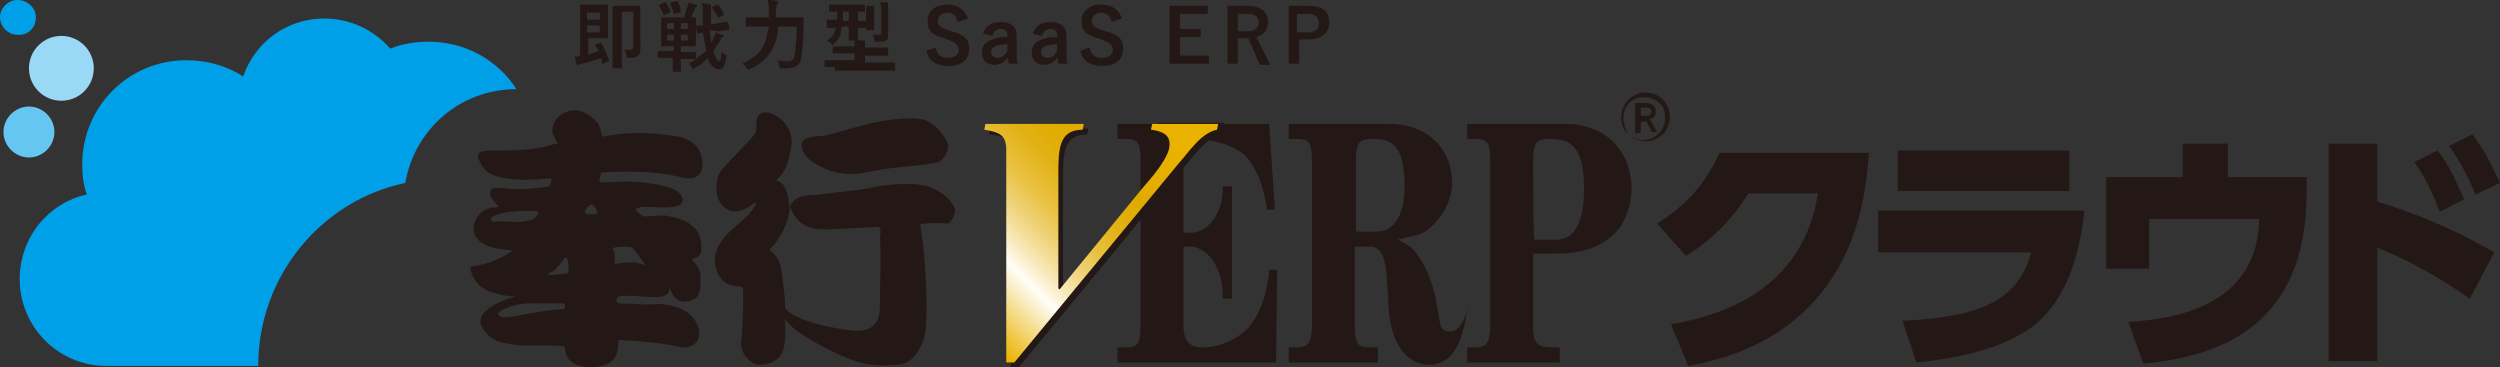 <?xml version="1.0" encoding="utf-8"?>
<!-- Generator: Adobe Illustrator 26.5.0, SVG Export Plug-In . SVG Version: 6.00 Build 0)  -->
<svg version="1.1" id="レイヤー_1" xmlns="http://www.w3.org/2000/svg" xmlns:xlink="http://www.w3.org/1999/xlink" x="0px"
	 y="0px" viewBox="0 0 215.9 31.7" style="enable-background:new 0 0 215.9 31.7;" xml:space="preserve">
<rect x="0" y="0" width="215.9" height="31.7" fill="#333333" stroke="none"/>
<style type="text/css">
	.st0{fill:#00A0E9;}
	.st1{fill:#66C6F2;}
	.st2{fill:#99D9F6;}
	.st3{fill:#231815;}
	.st4{fill:url(#SVGID_1_);}
</style>
<g>
	<g>
		<g>
			<g>
				<g>
					<g>
						<path class="st0" d="M3.1,1.5C3.1,0.7,2.4,0,1.5,0C0.7,0,0,0.7,0,1.5c0,0.8,0.7,1.5,1.5,1.5C2.4,3.1,3.1,2.4,3.1,1.5z"/>
						<path class="st1" d="M4.7,11.4c0-1.2-1-2.2-2.2-2.2c-1.2,0-2.2,1-2.2,2.2c0,1.2,1,2.2,2.2,2.2C3.7,13.6,4.7,12.6,4.7,11.4z"/>
						<circle class="st2" cx="5.3" cy="5.9" r="2.8"/>
						<path class="st0" d="M35,15.8c0.8-4.6,4.7-8.1,9.6-8.1C43,5.2,40.2,3.6,37,3.6c-1.2,0-2.3,0.2-3.3,0.6
							c-1.4-1.6-3.4-2.6-5.7-2.6c-3.3,0-6,2.1-7,5c-1.4-0.9-3.1-1.4-4.9-1.4c-5,0-9,4-9,9c0,0.9,0.1,1.8,0.4,2.6
							c-3.3,0.7-5.8,3.7-5.8,7.3c0,4.1,3.3,7.5,7.5,7.5h13.1C22.3,23.8,27.8,17.3,35,15.8z"/>
					</g>
				</g>
				<g>
					<g>
						<g>
							<path class="st3" d="M51.9,14.9c1.5-0.1,4.5-0.2,6.9,0.4c2.6,0.7,2-2.3,1.1-2.9c-0.5-0.4-1.1-0.6-1.9-0.7
								c-2.2-0.3-4-0.3-5.9,0.1c-0.2,0-0.2-1-0.6-1.3c-0.6-0.6-1.4-1.3-2.7-0.8c-0.5,0.2-1.1,0.8-1.1,1.6c0,0.2,0.3,0.8,0.3,0.8
								c0.3,0.4,0,0.3,0,0.3c-1.8,0.6-3.5,0.6-5.4,0.6c-0.6,0-1.5,0-1.3,0.7c0.2,0.3,0.4,1.3,1.9,1.6c0.4,0.1,1.2,0.2,1.6,0.2
								c0.9,0.1,2.6-0.1,2.6-0.1c0.5-0.1,0,0.7,0,0.7c-1.2,0.2-2.9,0.3-3.5,0.2c-0.8-0.1-1.5-0.1-1.5,0.1c-0.4,0.9,1.2,1.5,0.4,1.5
								c-1.1,0-1.9,0.9-1.9,1.9c0,1.1,1.4,1.6,2.3,1.7c0.6,0.1,1.1,0.1,1,0.2c-2.1,1.4-3.6,1.2-3.6,1.4c0.3,1.8,1.8,2.2,2.9,2.4
								c0.7,0.1,1,0.1,1,0.1s-3.7,1-2.9,2.6c0.8,1.5,2.1,1.4,3,1.6c0.7,0.1,4.2-0.1,4.2,0.2c0,0-0.2,1.8,2.4,1.7
								c1.8-0.1,2.2-0.9,2.2-2.3c0-0.1,2.1,0.1,3.1,0.2c1.8,0.2,2.1,0.4,2.5,0.4c1.4,0,1.7-1.2,1.1-2.2c-0.6-1-1.7-1.4-2.7-1.5
								c-0.5-0.1-1,0-1.6,0c-0.7,0-1.5-0.1-2.3-0.1c-0.4,0-0.3-0.5,0-0.6c0.9-0.2,2.8,0.2,3.7,0c0.9-0.2,0.5-1.2,0.7-0.6
								c0.5,1.4,1.5,1.1,2.1,0.8c0.5-0.3,0.5-1,0.5-2c0-0.7-0.7-1.3-0.7-1.3c-0.2-0.4,1.1,0.2,0.7-1.8c-0.3-1.6-2.3-2-3.2-2.1
								c-0.2,0-1.7,0.1-1.7,0.1s-0.9-0.5-0.6-0.7c0.6-0.3,1.6,0,2.8-0.1c1.9-0.1,1.1-1.3,0.3-1.6c-1-0.4-2.8-0.6-3.4-0.6
								c-1.6-0.1-3.3,0.3-2.9-0.2L51.9,14.9z M43.4,19.1c-0.5,0-1,0.2-1-0.2c0-0.3,1.2-0.7,3.2-0.7c0.5,0,0.9,0,0.9,0.2
								c-0.2,0.3-0.4,0.6-0.7,0.6C44.9,19.3,43.7,19.1,43.4,19.1z M48.6,26.7c-3.4,0.2-5.3,1.2-5.6,0.4c0-0.3,1.6-0.9,2.5-0.9
								c0.5,0,3.2,0,3.2,0C48.8,26.2,48.9,26.6,48.6,26.7z M49,23.6c0,0-0.5,0.1-0.8,0.1c0.2,0-1.5,0.2-0.6-0.2
								c0.3-0.1,0.7-0.6,1.1-1.1C49.1,21.7,49.2,23.5,49,23.6z M54.1,21.3c0.1,0,0.5,0,0.6,0.2c0.2,0.2,0.9,1.2,0.9,1.2
								c0.3,0.3-0.2,0.1-0.6,0c-0.8-0.1-1.9,0.1-1.9,0.1c0-0.3,0-1.1-0.1-1.2C52.6,21.3,53.8,21.3,54.1,21.3z M50.9,18.5
								c-0.4,0-0.5-0.2-0.3-0.4c0.3-0.5,0.6-0.7,1,0.2C51.6,18.6,51.5,18.5,50.9,18.5z"/>
						</g>
						<g>
							<path class="st3" d="M79.7,16c-0.8-0.2-3-0.1-3.9,0.1c-1.8,0.4-3.8,0.5-5,0.7c-1,0.1-1.3,0-1.9,0.3c-0.8,0.4-0.7,1.3-0.8,0.2
								c-0.3-2.1-1.3-1.5-1-1.8c0.8-0.7,1-1.6,1.2-2.6c0.5-2.2-1.8-3.6-2.6-3.1c-0.3,0.2-0.4,0.4-0.4,1.5c0,0.4-1.9,2.1-3,3.4
								c-0.5,0.6-0.6,2.1-0.1,2.8c0.6,0.8,1.4,1.2,3,0c0.3-0.2-0.1,0.8-1.5,1.9c-0.3,0.3-1.5,1.1-1.9,2.5c-0.2,0.7,0,2.2,1.2,2.7
								c0.6,0.2,0.9,0.1,1.1,0.2c0.2,0.1,0,4.1-0.1,4.8c-0.1,0.7,0.7,2,1.8,1.9c2.4-0.2,2-2.5,2-4c0.1,0.3,0.8,1.2,3.6,2.6
								c2.7,1.4,4,1.6,6.2,1.4c1.1-0.1,1.8-1.1,2.2-2.3c0.4-1.3,0.2-6.8-0.3-9.6c-0.1-0.3,0.1-0.3,0.6-0.3c0.7-0.1,1.3,0,1.7,0
								c0.3,0,0.6-0.6,0.7-1.1C82.4,17.5,81.3,16.3,79.7,16z M73.2,28.5c-4.1-0.6-5.4-1.6-5.4-2c0-1-0.2-2.1-0.3-3.1
								c-0.3-1.7-1.2-1.7-1-1.9c0.3-0.2,1.5-1.7,1.7-3.4c0.1-1,0,1.7,2.8,1.7c0.5,0,1.1,0,4.7-0.2c0.5-0.1,0.3,0.7,0.3,1.1
								c0.1,1.1,0,4,0,4.8C75.9,26.5,76.5,29,73.2,28.5z"/>
							<path class="st3" d="M70.2,14c2,1.3,3.6,1.1,5.1,0.8c2.3-0.5,4.2-0.4,5.7-0.8c0.4-0.1,1.1-1,0.8-1.7c-0.7-1.5-1.9-2-2.2-2
								c-2.7-0.4-6.3,0.9-8.3,1.4c-0.6,0.1-0.9,0-1.5,0.2C68.6,12.2,69.5,13.6,70.2,14z"/>
						</g>
					</g>
					<g>
						<g>
							<g>
								<path class="st3" d="M109.6,23.6c-0.2,1.3-0.4,2.7-1.4,4.2c-0.6,1-2.4,2.2-4.3,2.2c-0.8,0-1.7-0.2-1.7-1.9c0,0,0-6.3,0-6.8
									c0.3,0,0.7,0,0.7,0c0.7,0,2.6,0.9,2.7,4.2l0,0.3h0.8v-9.7h-0.8l0,0.3c-0.1,2.7-1.8,3.7-2.7,3.7c0,0-0.4,0-0.7,0
									c0-0.5,0-6.1,0-6.1c0-1.5,0.4-1.9,1.7-1.9c1.1,0,2.7,0.5,3.6,1.3c1.4,1.5,1.7,3.5,1.9,4.5l0,0.2l0.3,0h0.4l-0.5-7.4h-0.4
									H96.5v1.3l0.4,0c1.2,0,1.6,0,1.6,1.9v14.2c0,1.9-0.4,1.9-1.6,1.9l-0.4,0l0,1.3h13.7l0.1-8h-0.7L109.6,23.6z"/>
								<path class="st3" d="M87.3,13.3c0-1.3-0.7-1.6-1.9-1.7l0.1-0.5H94l-0.1,0.5c-2,0-2.1,1.6-2.1,3.7l0,10l0.1,0.1l7.2-8.8
									c0.7-0.8,2.4-2.7,2.3-3.8c0-0.9-0.9-1.1-1.6-1.2l0.2-1h5.7l-0.2,1c-1.4,0.3-2.4,1.9-3.3,2.9L88,31.7h-0.7L87.3,13.3z"/>
								<g>
									<linearGradient id="SVGID_1_" gradientUnits="userSpaceOnUse" x1="81.516" y1="25.843" x2="100.911" y2="6.448">
										<stop  offset="5.618000e-03" style="stop-color:#E9B200"/>
										<stop  offset="0.225" style="stop-color:#FFFDF7"/>
										<stop  offset="0.248" style="stop-color:#FCF5E0"/>
										<stop  offset="0.31" style="stop-color:#F5E2A5"/>
										<stop  offset="0.373" style="stop-color:#EED173"/>
										<stop  offset="0.434" style="stop-color:#E9C349"/>
										<stop  offset="0.494" style="stop-color:#E5B929"/>
										<stop  offset="0.551" style="stop-color:#E2B113"/>
										<stop  offset="0.605" style="stop-color:#E1AD05"/>
										<stop  offset="0.652" style="stop-color:#E0AB00"/>
										<stop  offset="0.848" style="stop-color:#E9B200"/>
										<stop  offset="1" style="stop-color:#E9B200"/>
									</linearGradient>
									<path class="st4" d="M86.9,12.9c0-1.3-0.7-1.5-1.9-1.7l0.1-0.5h8.5l-0.1,0.5c-2,0-2.1,1.6-2.1,3.7l0,10l0.1,0.1l7.2-8.8
										c0.7-0.8,2.4-2.7,2.3-3.8c0-0.9-0.9-1.1-1.6-1.2l0.1-0.5h5.7l-0.1,0.5c-1.4,0.3-2.4,1.9-3.3,2.9L87.6,31.3h-0.7L86.9,12.9z
										"/>
								</g>
								<path class="st3" d="M126.9,26.6l-0.1,0h0c0,0,0,0.1-0.1,0.3c-0.1,0.2-0.2,0.5-0.3,0.7c-0.4,0.9-0.9,1.1-1.4,1
									c-0.7-0.1-0.6-0.6-1-2.7c0,0,0-0.1,0-0.1c-0.3-1.2-0.7-2.8-2-4.3c-0.2-0.2-0.3-0.3-1.1-0.7c0,0-0.1-0.1-0.2-0.1
									c0.7-0.2,1.7-0.4,1.7-0.4c1.2-0.3,3-2.3,3-4.5c0-3-2.2-5.1-5.4-5.1h-8.3h-0.4v1.3l0.4,0c1.2,0,1.6,0,1.6,1.9v14.2
									c0,1.9-0.6,1.9-1.6,1.9l-0.4,0l0,1.3h7.7V30l-0.4,0c-1.2,0-1.6,0-1.6-1.9c0,0,0-6.3,0-6.8c0.5,0,1.3,0,1.3,0
									c0.4,0,0.8,0.2,1,0.6c0.4,0.7,0.4,1.3,0.6,4l0,0.5c0.3,4.6,2.6,5.1,3.5,5.1c2.6,0,3-3.1,3.3-4.6L126.9,26.6z M118.8,20
									c0,0-1.1,0-1.7,0c0-0.5,0-6.1,0-6.1c0-1.7,0.3-1.9,1.6-1.9c1.6,0,2.6,0.7,2.6,4.1C121.3,17.5,121,20,118.8,20z"/>
							</g>
						</g>
					</g>
				</g>
			</g>
			<g>
				<path class="st3" d="M51.8,3.7c0.1,0,0.1,0,0.1,0c0.3,0.4,0.5,1,0.7,1.5c0,0.1,0,0.1-0.1,0.1l-0.4,0.2c-0.1,0-0.1,0-0.1,0
					C52,5.4,52,5.2,51.9,5c-0.5,0.2-1.1,0.4-1.7,0.5c-0.1,0-0.2,0.1-0.2,0.1c0,0-0.1,0-0.1,0c0,0-0.1,0-0.1-0.1
					c-0.1-0.1-0.1-0.4-0.2-0.6c0.2,0,0.3,0,0.5-0.1V1.6c0-0.7,0-1,0-1.1c0-0.1,0-0.1,0.1-0.1c0,0,0.3,0,0.7,0h0.9c0.4,0,0.6,0,0.6,0
					c0.1,0,0.1,0,0.1,0.1c0,0,0,0.3,0,0.7v1.3c0,0.5,0,0.7,0,0.7c0,0.1,0,0.1-0.1,0.1c0,0-0.2,0-0.6,0h-1v1.4
					c0.3-0.1,0.6-0.2,0.9-0.3c-0.1-0.2-0.2-0.3-0.3-0.5c0-0.1,0-0.1,0.1-0.1L51.8,3.7z M50.7,1.1v0.6h1.1V1.1H50.7z M51.8,2.2h-1.1
					v0.6h1.1V2.2z M55.3,3.2c0,0.5,0,0.8,0,1c0,0.3,0,0.5-0.2,0.6c-0.2,0.2-0.3,0.2-0.8,0.2c-0.2,0-0.2,0-0.2-0.2
					c0-0.2-0.1-0.4-0.2-0.5c0.2,0,0.3,0,0.5,0c0.2,0,0.3-0.1,0.3-0.3v-3h-1v3.7c0,0.7,0,1.1,0,1.1c0,0.1,0,0.1-0.1,0.1H53
					c-0.1,0-0.1,0-0.1-0.1c0,0,0-0.5,0-1.3V1.9c0-0.8,0-1.3,0-1.3c0-0.1,0-0.1,0.1-0.1c0,0,0.2,0,0.7,0h0.8c0.5,0,0.6,0,0.7,0
					c0.1,0,0.1,0,0.1,0.1c0,0,0,0.4,0,1V3.2z"/>
				<path class="st3" d="M57.7,5c-0.6,0-0.8,0-0.8,0c-0.1,0-0.1,0-0.1-0.1V4.5c0-0.1,0-0.1,0.1-0.1c0,0,0.2,0,0.8,0h0.5V4H58
					c-0.5,0-0.7,0-0.8,0c-0.1,0-0.1,0-0.1-0.1c0,0,0-0.2,0-0.6V2.2c0-0.4,0-0.6,0-0.6c0-0.1,0-0.1,0.1-0.1c0,0,0.2,0,0.8,0h1.2
					c0.5,0,0.7,0,0.8,0c0.1,0,0.1,0,0.1,0.1c0,0,0,0.2,0,0.6v1.1c0,0.4,0,0.6,0,0.6C60,4,60,4,59.9,4c0,0-0.2,0-0.8,0h-0.3v0.5h0.4
					c0.6,0,0.8,0,0.8,0c0.1,0,0.1,0,0.1,0.1V5c0,0.1,0,0.1-0.1,0.1c0,0-0.2,0-0.8,0h-0.4v0.2c0,0.5,0,0.8,0,0.8c0,0.1,0,0.1-0.1,0.1
					h-0.5c-0.1,0-0.1,0-0.1-0.1c0,0,0-0.3,0-0.8V5H57.7z M57.4,0.2c0.1,0,0.1,0,0.1,0c0.2,0.3,0.3,0.5,0.4,0.8c0,0.1,0,0.1-0.1,0.1
					l-0.4,0.2c-0.1,0-0.1,0-0.1,0c-0.1-0.3-0.2-0.5-0.4-0.8c0-0.1,0-0.1,0.1-0.1L57.4,0.2z M58.2,2.5V2h-0.6v0.5H58.2z M58.2,3.5V3
					h-0.6v0.5H58.2z M58.4,0.1c0.1,0,0.1,0,0.1,0c0.1,0.2,0.3,0.5,0.3,0.9c0,0.1,0,0.1-0.1,0.1l-0.4,0.1c-0.1,0-0.1,0-0.1,0
					c-0.1-0.3-0.2-0.6-0.3-0.9c0-0.1,0-0.1,0.1-0.1L58.4,0.1z M58.8,2v0.5h0.6V2H58.8z M59.4,3h-0.6v0.5h0.6V3z M59.4,0.5
					c0-0.1,0.1-0.2,0.1-0.3c0.2,0.1,0.4,0.1,0.6,0.2c0.1,0,0.1,0,0.1,0.1c0,0.1,0,0.1-0.1,0.1c0,0-0.1,0.1-0.1,0.2
					c-0.1,0.2-0.2,0.4-0.3,0.7c0,0.1-0.1,0.1-0.1,0.1c0,0-0.1,0-0.1,0c-0.1-0.1-0.3-0.1-0.4-0.1C59.2,1,59.3,0.7,59.4,0.5z
					 M61.3,2.6c0,0.4,0.1,0.7,0.1,1.1c0.1-0.1,0.1-0.2,0.2-0.4c0.1-0.2,0.2-0.3,0.2-0.5C62,2.9,62.2,3,62.4,3c0.1,0,0.1,0.1,0.1,0.1
					s0,0.1-0.1,0.1c-0.1,0-0.1,0.1-0.2,0.3c-0.2,0.3-0.4,0.6-0.6,0.9C61.8,5,62,5.3,62.1,5.3c0.1,0,0.2-0.2,0.2-0.8
					c0.1,0.1,0.2,0.1,0.3,0.2c0.2,0.1,0.2,0.1,0.1,0.3c-0.1,0.7-0.3,1-0.6,1c-0.4,0-0.8-0.4-1-1c-0.3,0.4-0.7,0.7-1.2,0.9
					C59.9,6,59.9,6,59.9,6s-0.1,0-0.1-0.1c-0.1-0.2-0.2-0.3-0.3-0.4C60,5.2,60.5,4.8,61,4.4c-0.1-0.5-0.2-1-0.3-1.6l-0.4,0.1
					c-0.1,0-0.1,0-0.1-0.1l-0.1-0.5c0-0.1,0-0.1,0.1-0.1c0.1,0,0.2,0,0.5,0c0-0.3,0-0.7,0-1c0-0.4,0-0.6-0.1-0.9
					c0.2,0,0.4,0,0.7,0.1c0.1,0,0.1,0,0.1,0.1c0,0.1,0,0.1,0,0.1c0,0.1,0,0.2,0,0.6c0,0.3,0,0.6,0,0.9l0.6-0.1
					c0.5-0.1,0.7-0.1,0.8-0.1c0.1,0,0.1,0,0.1,0.1l0.1,0.5c0,0.1,0,0.1-0.1,0.1c-0.1,0-0.3,0-0.8,0.1L61.3,2.6z M61.9,0.4
					c0.1,0,0.1,0,0.1,0c0.2,0.2,0.4,0.5,0.5,0.8c0,0.1,0,0.1,0,0.1l-0.4,0.2c-0.1,0.1-0.1,0-0.1,0c-0.1-0.3-0.3-0.5-0.5-0.8
					c0-0.1,0-0.1,0-0.1L61.9,0.4z"/>
				<path class="st3" d="M67.2,2.2c0,0.5-0.1,1.1-0.3,1.6c-0.4,1-1,1.6-2,2.1c-0.1,0-0.1,0.1-0.2,0.1c-0.1,0-0.1,0-0.2-0.1
					c-0.1-0.2-0.3-0.3-0.4-0.4c1.1-0.5,1.7-1.1,2-1.9c0.1-0.4,0.2-0.8,0.3-1.3h-1c-0.6,0-0.8,0-0.9,0c-0.1,0-0.1,0-0.1-0.1V1.6
					c0-0.1,0-0.1,0.1-0.1c0,0,0.2,0,0.9,0h1c0-0.2,0-0.4,0-0.6c0-0.3,0-0.6-0.1-0.9c0.3,0,0.5,0,0.8,0.1c0.1,0,0.1,0,0.1,0.1
					c0,0.1,0,0.1-0.1,0.2c0,0.1-0.1,0.3-0.1,0.6c0,0.2,0,0.4,0,0.5h1.4c0.6,0,0.8,0,0.9,0c0.1,0,0.1,0,0.1,0.1c0,0.2,0,0.4,0,0.6
					c0,1.1-0.1,2.1-0.2,2.8c-0.1,0.6-0.4,0.8-1.1,0.9c-0.2,0-0.4,0-0.6,0c-0.2,0-0.2,0-0.2-0.2c0-0.2-0.1-0.4-0.2-0.5
					c0.4,0.1,0.7,0.1,1,0.1c0.2,0,0.4-0.1,0.5-0.4c0.1-0.6,0.2-1.5,0.2-2.6H67.2z"/>
				<path class="st3" d="M72.1,5.8c-0.6,0-0.8,0-0.8,0c-0.1,0-0.1,0-0.1-0.1V5.3c0-0.1,0-0.1,0.1-0.1c0,0,0.2,0,0.8,0h1.7V4.6h-0.9
					c-0.6,0-0.8,0-0.9,0c-0.1,0-0.1,0-0.1-0.1V4.1C72,4,72,4,72,4c0,0,0.3,0,0.9,0h0.9c0-0.2,0-0.3,0-0.5h-0.4c-0.1,0-0.1,0-0.1-0.1
					c0,0,0-0.3,0-0.7V2.3h-0.6c0,0.2-0.1,0.4-0.1,0.6c-0.1,0.4-0.3,0.6-0.6,0.9c-0.1,0.1-0.1,0.1-0.1,0.1c0,0-0.1,0-0.1-0.1
					c-0.1-0.1-0.2-0.2-0.4-0.3c0.4-0.2,0.6-0.5,0.7-0.8c0-0.1,0.1-0.2,0.1-0.3c-0.5,0-0.7,0-0.7,0c-0.1,0-0.1,0-0.1-0.1V1.8
					c0-0.1,0-0.1,0.1-0.1c0,0,0.2,0,0.8,0c0-0.1,0-0.3,0-0.4V1c-0.4,0-0.6,0-0.6,0c-0.1,0-0.1,0-0.1-0.1V0.5c0-0.1,0-0.1,0.1-0.1
					c0,0,0.2,0,0.8,0h1.3c0.6,0,0.8,0,0.8,0c0.1,0,0.1,0,0.1,0.1v0.4c0,0.1,0,0.1-0.1,0.1c0,0-0.2,0-0.5,0v0.8c0.4,0,0.6,0,0.6,0
					c0.1,0,0.1,0,0.1,0.1v0.4c0,0.1,0,0.1-0.1,0.1c0,0-0.2,0-0.6,0v0.5c0,0.3,0,0.5,0,0.6c0.2,0,0.3,0,0.5,0c0.1,0,0.1,0,0.1,0.1
					c0,0.1,0,0.1,0,0.1c0,0.1,0,0.2,0,0.4h1c0.6,0,0.9,0,0.9,0c0.1,0,0.1,0,0.1,0.1v0.5c0,0.1,0,0.1-0.1,0.1c0,0-0.3,0-0.9,0h-1v0.6
					h1.7c0.6,0,0.8,0,0.8,0c0.1,0,0.1,0,0.1,0.1v0.5c0,0.1,0,0.1-0.1,0.1c0,0-0.2,0-0.8,0H72.1z M73.3,1.7V1h-0.5v0.4
					c0,0.1,0,0.2,0,0.4H73.3z M74.8,1.1c0-0.2,0-0.4,0-0.6c0.2,0,0.4,0,0.6,0c0.1,0,0.1,0,0.1,0.1c0,0,0,0.1,0,0.1
					c0,0.1,0,0.1,0,0.4v0.8c0,0.4,0,0.6,0,0.6c0,0.1,0,0.1-0.1,0.1h-0.5c-0.1,0-0.1,0-0.1-0.1c0,0,0-0.2,0-0.6V1.1z M76.7,2.2
					c0,0.3,0,0.6,0,0.9c0,0.2,0,0.3-0.2,0.4c-0.1,0.1-0.4,0.1-0.8,0.1c-0.2,0-0.2,0-0.2-0.2c0-0.1-0.1-0.3-0.1-0.4
					c0.2,0,0.4,0,0.5,0C76,3,76.1,3,76.1,2.8V1c0-0.3,0-0.6-0.1-0.8c0.2,0,0.4,0,0.6,0c0.1,0,0.1,0,0.1,0.1c0,0.1,0,0.1,0,0.1
					c0,0.1,0,0.2,0,0.5V2.2z"/>
				<path class="st3" d="M82.7,1.9c-0.1-0.5-0.4-0.8-0.9-0.8c-0.5,0-0.8,0.3-0.8,0.7c0,0.4,0.2,0.6,0.9,0.8l0.3,0.1
					c1.1,0.3,1.5,0.7,1.5,1.5c0,0.9-0.6,1.5-1.8,1.5c-1,0-1.7-0.4-1.9-1.3l0.8-0.3c0.1,0.6,0.5,0.9,1,0.9c0.7,0,1-0.3,1-0.7
					s-0.2-0.6-1-0.9l-0.3-0.1c-1.1-0.3-1.4-0.7-1.4-1.5c0-0.8,0.6-1.4,1.7-1.4c0.9,0,1.5,0.4,1.8,1.2L82.7,1.9z"/>
				<path class="st3" d="M84.9,2.9c0.2-0.6,0.7-1,1.5-1c0.9,0,1.4,0.4,1.4,1.2v1.4c0,0.4,0,0.8,0.1,1h-0.8c0-0.2,0-0.3-0.1-0.5
					c-0.3,0.4-0.7,0.6-1.1,0.6c-0.7,0-1.1-0.4-1.1-1.1c0-0.6,0.4-1,1.2-1.2c0.3-0.1,0.7-0.1,1-0.1V3.1c0-0.4-0.2-0.6-0.6-0.6
					c-0.3,0-0.6,0.2-0.7,0.6L84.9,2.9z M87,3.8c-0.3,0-0.6,0.1-0.8,0.1c-0.4,0.1-0.6,0.3-0.6,0.6c0,0.3,0.2,0.5,0.6,0.5
					c0.3,0,0.6-0.2,0.8-0.6V3.8z"/>
				<path class="st3" d="M89.2,2.9c0.2-0.6,0.7-1,1.5-1c0.9,0,1.4,0.4,1.4,1.2v1.4c0,0.4,0,0.8,0.1,1h-0.8c0-0.2,0-0.3-0.1-0.5
					c-0.3,0.4-0.7,0.6-1.1,0.6c-0.7,0-1.1-0.4-1.1-1.1c0-0.6,0.4-1,1.2-1.2c0.3-0.1,0.7-0.1,1-0.1V3.1c0-0.4-0.2-0.6-0.6-0.6
					c-0.3,0-0.6,0.2-0.7,0.6L89.2,2.9z M91.3,3.8c-0.3,0-0.6,0.1-0.8,0.1c-0.4,0.1-0.6,0.3-0.6,0.6c0,0.3,0.2,0.5,0.6,0.5
					c0.3,0,0.6-0.2,0.8-0.6V3.8z"/>
				<path class="st3" d="M96,1.9c-0.1-0.5-0.4-0.8-0.9-0.8c-0.5,0-0.8,0.3-0.8,0.7c0,0.4,0.2,0.6,0.9,0.8l0.3,0.1
					c1.1,0.3,1.5,0.7,1.5,1.5c0,0.9-0.6,1.5-1.8,1.5c-1,0-1.7-0.4-1.9-1.3l0.8-0.3c0.1,0.6,0.5,0.9,1,0.9c0.7,0,1-0.3,1-0.7
					s-0.2-0.6-1-0.9l-0.3-0.1c-1.1-0.3-1.4-0.7-1.4-1.5c0-0.8,0.6-1.4,1.7-1.4c0.9,0,1.5,0.4,1.8,1.2L96,1.9z"/>
				<path class="st3" d="M104.3,1.2h-2.4v1.3h1.8v0.7h-1.8v1.6h2.5v0.7H101v-5h3.3V1.2z"/>
				<path class="st3" d="M107.7,0.5c1.2,0,1.8,0.5,1.8,1.4c0,0.6-0.3,1.1-1,1.3l1.2,2.4h-0.9l-1-2.3c-0.1,0-0.1,0-0.2,0h-0.7v2.2
					h-0.9v-5H107.7z M106.8,2.7h0.9c0.7,0,1-0.3,1-0.8c0-0.4-0.3-0.7-0.9-0.7h-0.9V2.7z"/>
				<path class="st3" d="M113,0.5c1.2,0,1.8,0.5,1.8,1.4s-0.6,1.5-1.8,1.5h-0.8v2.1h-0.9v-5H113z M112.1,2.8h0.8c0.7,0,1-0.3,1-0.8
					c0-0.5-0.3-0.8-1-0.8h-0.9V2.8z"/>
			</g>
		</g>
		<g>
			<g>
				<path class="st3" d="M144.3,28c5.4-0.9,11.5-3.6,12.7-11.3h-6c-1.4,2.2-3,3.9-5.4,5.4l-2.5-2.8c2.6-1.6,4.2-3.5,5.4-6.1h12.9
					c-0.2,2.3-0.5,8.2-4.8,12.9c-1.7,1.8-4.7,4.4-10.8,5.5L144.3,28z"/>
				<path class="st3" d="M180,18.2c-0.3,3.1-1.3,7.7-4.6,10.1c-2.8,2-6.9,2.7-9.9,3l-1.2-3.6c6.4-0.3,10-1.6,11.1-5.9h-13.2v-3.6
					H180z M178.7,13v3.5h-14.8V13H178.7z"/>
				<path class="st3" d="M199.2,15.3v1.3c0,11.8-7.8,14.2-14.1,14.8l-1.3-3.6c3-0.2,11.2-0.9,11.3-8.9h-9.5v4.3h-3.7v-7.9h6.6v-2.9
					h3.9v2.9H199.2z"/>
				<path class="st3" d="M213.3,25.8c-1.3-0.9-4.2-2.9-8-4.4v9.8h-4.2V12.4h4.2v5c5.1,1.6,8.2,3.3,10.1,4.4L213.3,25.8z M210.5,13
					c0.9,1.1,1.5,2.4,2.3,4.2l-2.1,1.1c-0.7-1.8-1.2-2.9-2.2-4.3L210.5,13z M213.5,11.6c1.1,1.4,1.8,2.9,2.4,4.2l-2.1,1
					c-0.8-1.8-1.2-2.6-2.3-4.2L213.5,11.6z"/>
			</g>
		</g>
	</g>
	<path class="st3" d="M135.3,10.7h-8.2h-0.4v1.3l0.4,0c1.2,0,1.6,0,1.6,1.9v14.2c0,1.9-0.6,1.9-1.6,1.9l-0.4,0v1.3h8V30l-0.4,0
		c-1.4,0-1.9-0.1-1.9-1.9c0,0,0-5.7,0-6.2c0.5,0,2.1,0,2.1,0c3.3,0,4.6-1.4,5.2-2c0.7-0.8,1.2-2.3,1.2-3.7
		C140.8,12.5,138.1,10.7,135.3,10.7z M132.4,13.9c0-1.7,0.3-1.9,1.6-1.9c2,0,2.8,1.2,2.8,4.4c0,1.6-0.3,4.3-2.4,4.3c0,0-1.4,0-1.9,0
		C132.4,20.1,132.4,13.9,132.4,13.9z"/>
	<g>
		<path class="st3" d="M142.1,12.2c0.5,0,1.1-0.2,1.5-0.6c0.4-0.4,0.6-0.9,0.6-1.5c0-0.6-0.2-1.1-0.6-1.5c-0.4-0.4-0.9-0.6-1.5-0.6
			c-1.1,0-2.1,0.9-2.1,2.1c0,0.6,0.2,1.1,0.6,1.5C141,12,141.5,12.2,142.1,12.2z M140.2,10.2c0-0.5,0.2-1,0.5-1.3
			c0.4-0.4,0.8-0.5,1.3-0.5c0.5,0,1,0.2,1.3,0.5c0.4,0.3,0.5,0.8,0.5,1.3c0,1-0.8,1.9-1.9,1.9c-0.5,0-1-0.2-1.3-0.5
			C140.4,11.2,140.2,10.7,140.2,10.2z"/>
		<path class="st3" d="M142.7,11.5l-0.5-1h-0.5v1h-0.5V8.9h1c0.5,0,0.8,0.3,0.8,0.7c0,0.4-0.2,0.6-0.5,0.7l0.6,1.1H142.7z
			 M142.2,9.3h-0.5v0.7h0.5c0.2,0,0.4-0.1,0.4-0.4C142.6,9.4,142.4,9.3,142.2,9.3z"/>
	</g>
</g>
</svg>
